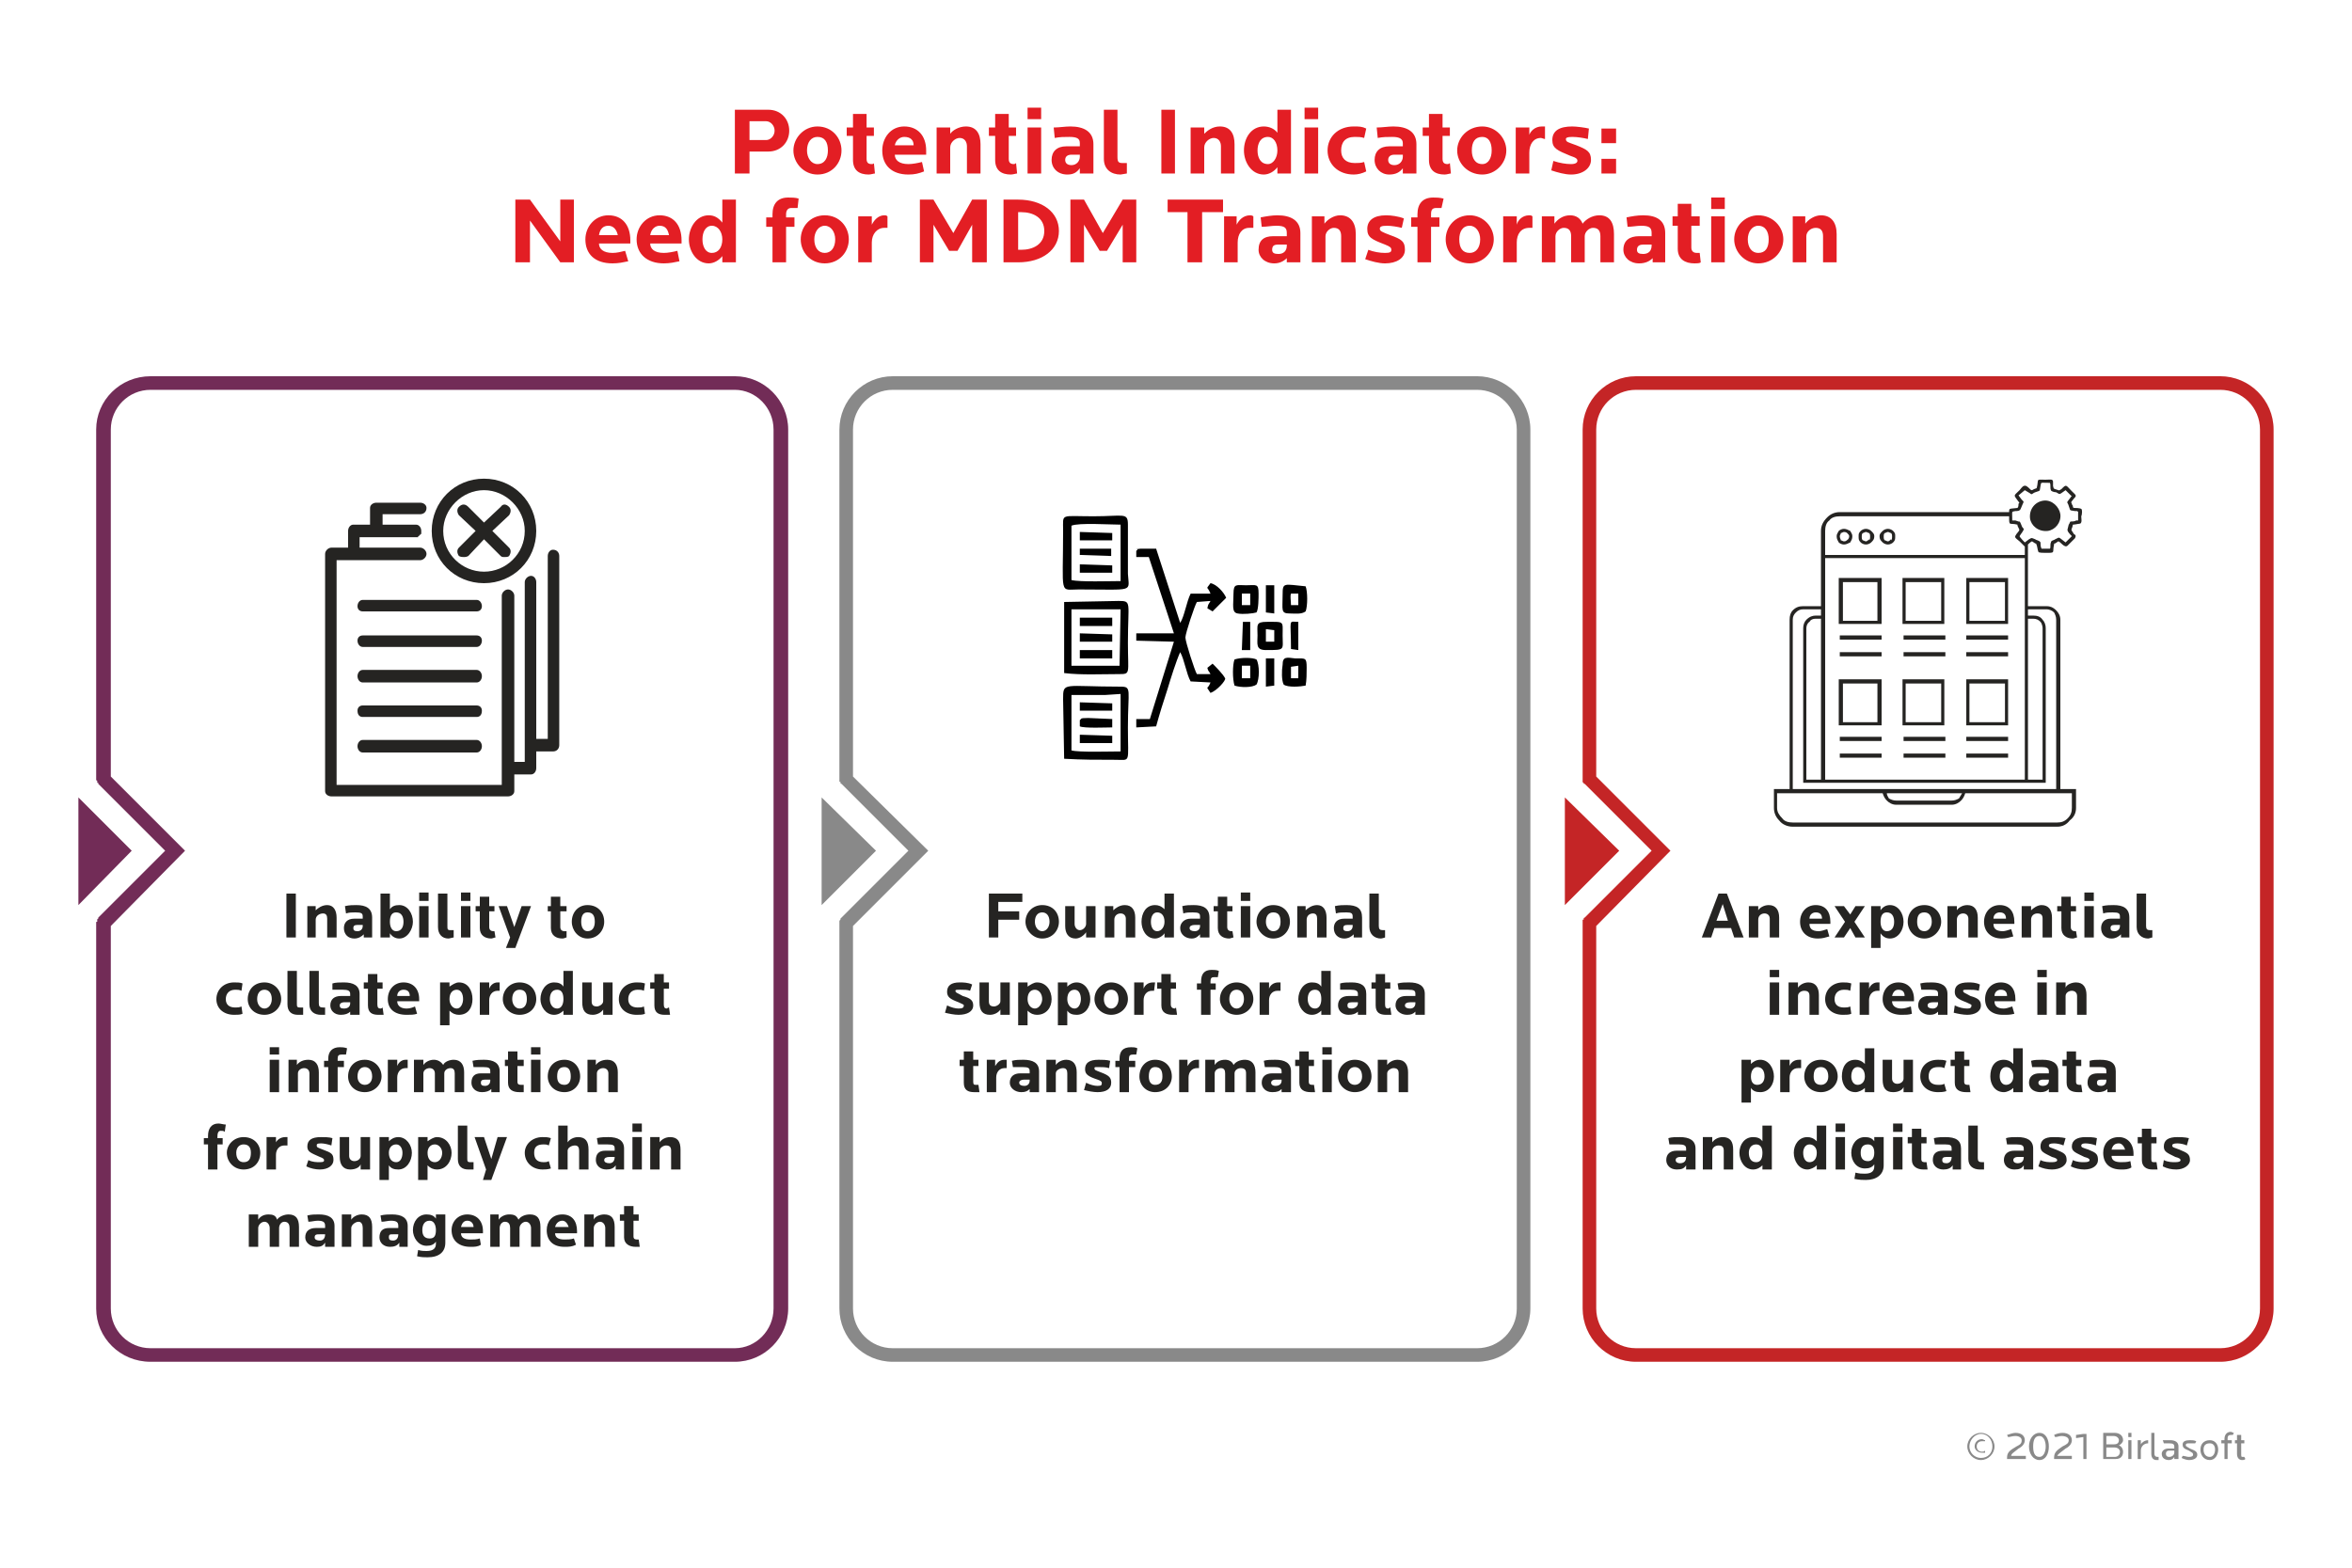 <?xml version="1.0" encoding="UTF-8"?>
<!DOCTYPE svg PUBLIC "-//W3C//DTD SVG 1.1//EN" "http://www.w3.org/Graphics/SVG/1.1/DTD/svg11.dtd">
<!-- Creator: CorelDRAW X6 -->
<svg xmlns="http://www.w3.org/2000/svg" xml:space="preserve" width="2250px" height="1500px" version="1.1" style="shape-rendering:geometricPrecision; text-rendering:geometricPrecision; image-rendering:optimizeQuality; fill-rule:evenodd; clip-rule:evenodd"
viewBox="0 0 2250 1500"
 xmlns:xlink="http://www.w3.org/1999/xlink">
 <defs>
  <style type="text/css">
   <![CDATA[
    .fil0 {fill:none}
    .fil1 {fill:#722C57}
    .fil2 {fill:#898989}
    .fil3 {fill:#C42526}
    .fil8 {fill:#010101}
    .fil7 {fill:#252422}
    .fil6 {fill:#E31E24;fill-rule:nonzero}
    .fil4 {fill:#898989;fill-rule:nonzero}
    .fil5 {fill:#252422;fill-rule:nonzero}
   ]]>
  </style>
 </defs>
 <g id="Layer_x0020_1">
  <polygon class="fil0" points="0,0 2250,0 2250,1500 0,1500 "/>
  <g id="_412943296">
   <path class="fil1" d="M740 746l0 506c0,21 -17,38 -37,38l-559 0c-21,0 -38,-17 -38,-38l0 -366 71 -72 -71 -71 0 -332c0,-21 17,-38 38,-38l559 0c20,0 37,17 37,38l0 335zm-37 -386l-559 0c-29,0 -52,23 -52,51l0 335c0,0 0,1 1,1 0,0 0,0 0,1 0,0 0,0 0,0 0,0 0,1 0,1 0,0 0,0 1,0 0,1 0,1 0,1l64 64 -64 64c0,0 0,1 0,1 -1,0 -1,1 -1,1 0,0 0,0 0,0 0,1 0,1 0,1 0,0 0,0 0,1 -1,0 -1,0 -1,1l0 369c0,28 23,51 52,51l559 0c28,0 51,-23 51,-51l0 -506 0 -335c0,-28 -23,-51 -51,-51z"/>
   <path class="fil2" d="M1451 746l0 506c0,21 -17,38 -38,38l-559 0c-21,0 -38,-17 -38,-38l0 -366 72 -72 -72 -71 0 -332c0,-21 17,-38 38,-38l559 0c21,0 38,17 38,38l0 335zm-38 -386l-559 0c-28,0 -51,23 -51,51l0 335c0,0 0,1 0,1 0,0 0,0 0,1 0,0 0,0 1,0 0,0 0,1 0,1 0,0 0,0 0,0 0,1 1,1 1,1l0 0 64 64 -64 64 0 0c0,0 -1,1 -1,1 0,0 0,1 0,1 0,0 0,0 0,0 -1,1 -1,1 -1,1 0,0 0,0 0,1 0,0 0,0 0,1l0 369c0,28 23,51 51,51l559 0c28,0 51,-23 51,-51l0 -506 0 -335c0,-28 -23,-51 -51,-51z"/>
   <path class="fil3" d="M2162 746l0 506c0,21 -17,38 -38,38l-559 0c-21,0 -38,-17 -38,-38l0 -366 71 -72 -71 -71 0 -332c0,-21 17,-38 38,-38l559 0c21,0 38,17 38,38l0 335zm-38 -386l-559 0c-28,0 -51,23 -51,51l0 335c0,0 0,1 0,1 0,0 0,0 0,1 0,0 0,0 0,0 0,0 0,1 1,1 0,0 0,0 0,0 0,1 0,1 1,1l0 0 64 64 -64 64 0 0c-1,0 -1,1 -1,1 0,0 0,1 0,1 -1,0 -1,0 -1,0 0,1 0,1 0,1 0,0 0,0 0,1 0,0 0,0 0,1l0 369c0,28 23,51 51,51l559 0c28,0 51,-23 51,-51l0 -506 0 -335c0,-28 -23,-51 -51,-51z"/>
   <polygon class="fil1" points="75,763 75,866 126,814 "/>
   <polygon class="fil2" points="786,763 786,866 838,814 "/>
   <polygon class="fil3" points="1497,763 1497,866 1549,814 "/>
   <path class="fil4" d="M1908 1384c0,-7 -6,-13 -13,-13 -7,0 -13,6 -13,13 0,7 6,13 13,13 7,0 13,-6 13,-13zm-2 0c0,6 -4,11 -11,11 -6,0 -11,-5 -11,-11 0,-6 5,-12 11,-12 7,0 11,6 11,12zm-7 6l0 -2c-1,1 -2,1 -3,1 -3,0 -5,-2 -5,-5 0,-3 2,-5 5,-5 1,0 2,0 3,0l0 -1c-1,0 -2,-1 -3,-1 -4,0 -7,3 -7,7 0,3 3,6 7,6 1,0 2,0 3,0zm39 6l0 -3 -14 0c0,-2 2,-3 7,-7 4,-2 6,-5 6,-8 0,-4 -3,-7 -9,-7 -2,0 -5,1 -8,2l1 2c2,0 4,-1 7,-1 4,0 6,2 6,4 0,3 -1,4 -5,6 -7,4 -9,6 -9,11l0 1 18 0zm22 -12c0,-7 -3,-13 -9,-13 -6,0 -10,6 -10,13 0,7 4,13 10,13 6,0 9,-6 9,-13zm-3 0c0,5 -2,10 -6,10 -5,0 -6,-5 -6,-10 0,-5 1,-10 6,-10 4,0 6,5 6,10zm25 12l0 -3 -14 0c1,-2 3,-3 8,-7 4,-2 6,-5 6,-8 0,-4 -3,-7 -9,-7 -3,0 -6,1 -8,2l1 2c2,0 4,-1 6,-1 5,0 7,2 7,4 0,3 -2,4 -6,6 -6,4 -8,6 -8,11l0 1 17 0zm14 0l0 -24 -3 0 -7 1 0 3 7 -1 0 21 3 0zm35 -7c0,-2 -1,-5 -4,-6 2,-1 4,-3 4,-5 0,-4 -3,-7 -8,-7l-11 0 0 25 12 0c5,0 7,-3 7,-7zm-3 0c0,3 -2,5 -5,5l-8 0 0 -9 8 0c3,0 5,2 5,4zm-1 -11c0,3 -2,4 -5,4l-7 0 0 -8 7 0c3,0 5,2 5,4zm12 18l0 -18 -3 0 0 18 3 0zm0 -21l0 -4 -3 0 0 4 3 0zm16 6l0 -3c-3,0 -6,2 -7,4l0 -4 -3 0 0 18 3 0 0 -8c0,-4 3,-7 7,-7zm10 16l0 -3 -1 0c-2,0 -3,-1 -3,-3l0 -20 -3 0 0 20c0,4 2,6 5,6l2 0zm19 -1l0 -12c0,-4 -3,-6 -8,-6 -2,0 -5,0 -7,0l1 3c2,0 4,0 5,0 4,0 5,1 5,3l0 2 -6 0c-3,0 -6,2 -6,5 0,4 3,6 7,6 2,0 4,-1 5,-3l0 2 4 0zm-4 -6c0,2 -2,4 -5,4 -2,0 -3,-1 -3,-3 0,-2 1,-3 3,-3l5 0 0 2zm22 2c0,-3 -2,-4 -7,-6 -3,-2 -4,-2 -4,-3 0,-2 1,-2 4,-2 2,0 4,0 5,0l1 -2c-2,-1 -4,-1 -6,-1 -4,0 -7,1 -7,4 0,3 1,4 6,6 3,2 4,2 4,4 0,1 -1,2 -4,2 -2,0 -4,-1 -6,-1l-1 2c2,1 5,2 7,2 5,0 8,-2 8,-5zm20 -5c0,-5 -3,-9 -8,-9 -6,0 -9,4 -9,9 0,5 3,10 9,10 5,0 8,-5 8,-10zm-3 0c0,4 -2,7 -5,7 -4,0 -6,-3 -6,-7 0,-4 2,-6 6,-6 3,0 5,2 5,6zm18 -16c-1,0 -2,-1 -3,-1 -3,0 -6,2 -6,7l0 1 -3 0 0 3 3 0 0 15 3 0 0 -15 4 0 0 -3 -4 0 0 -2c0,-2 1,-3 3,-3 1,0 2,0 2,0l1 -2zm11 25l-1 -2c0,0 -1,0 -1,0 -2,0 -2,0 -2,-3l0 -10 3 0 0 -3 -3 0 0 -5 -4 0 0 5 -2 0 0 3 2 0 0 10c0,4 2,6 5,6 1,0 2,0 3,-1z"/>
   <path class="fil5" d="M283 897l0 -42 -9 0 0 42 9 0zm39 0l0 -19c0,-7 -3,-12 -9,-12 -5,0 -9,3 -11,5l0 -4 -8 0 0 30 8 0 0 -17c0,-4 4,-6 7,-6 3,0 4,2 4,5l0 18 9 0zm34 0l0 -19c0,-9 -6,-12 -15,-12 -3,0 -7,0 -11,1l1 7c3,-1 6,-1 9,-1 6,0 7,1 7,4l0 2 -8 0c-7,0 -10,4 -10,9 0,6 4,10 10,10 4,0 7,-2 9,-4l0 3 8 0zm-9 -11c0,3 -2,5 -5,5 -3,0 -4,-1 -4,-3 0,-2 1,-3 4,-3l5 0 0 1zm48 -4c0,-8 -5,-16 -13,-16 -4,0 -7,1 -9,4l0 -15 -9 0 0 42 9 0 0 -4c2,3 5,5 9,5 8,0 13,-9 13,-16l0 0zm-9 0c0,5 -2,9 -7,9 -4,0 -6,-4 -6,-9 0,-6 2,-9 6,-9 5,0 7,4 7,9zm24 15l0 -30 -9 0 0 30 9 0zm0 -35l0 -8 -9 0 0 8 9 0zm24 35l0 -7c-1,0 -2,0 -3,0 -3,0 -3,-1 -3,-4l0 -31 -9 0 0 32c0,7 4,11 10,11 1,0 4,-1 5,-1zm16 0l0 -30 -9 0 0 30 9 0zm0 -35l0 -8 -9 0 0 8 9 0zm24 35l-1 -6c0,0 -1,0 -1,0 -2,0 -4,-1 -4,-4l0 -15 5 0 0 -5 -5 0 0 -9 -9 0 0 9 -4 0 0 5 4 0 0 16c0,7 5,10 11,10 1,0 3,-1 4,-1zm34 -30l-9 0 -7 20 -7 -20 -8 0 11 30 -4 10 9 0 15 -40zm34 30l0 -6c-1,0 -2,0 -2,0 -2,0 -4,-1 -4,-4l0 -15 6 0 0 -5 -6 0 0 -9 -9 0 0 9 -3 0 0 5 3 0 0 16c0,7 5,10 11,10 2,0 3,-1 4,-1zm36 -15c0,-9 -6,-16 -16,-16 -9,0 -15,7 -15,16 0,8 6,16 15,16 10,0 16,-8 16,-16zm-9 0c0,5 -2,9 -7,9 -4,0 -6,-4 -6,-9 0,-6 2,-9 6,-9 5,0 7,3 7,9zm-337 88l-1 -7c-2,1 -4,1 -6,1 -6,0 -9,-3 -9,-8 0,-5 3,-9 9,-9 2,0 4,0 6,1l1 -7c-2,-1 -5,-1 -8,-1 -10,0 -17,7 -17,16 0,9 7,15 17,15 3,0 6,0 8,-1zm37 -14c0,-9 -7,-16 -16,-16 -10,0 -16,7 -16,16 0,8 6,15 16,15 9,0 16,-7 16,-15zm-9 0c0,5 -3,9 -7,9 -4,0 -7,-4 -7,-9 0,-6 3,-9 7,-9 4,0 7,3 7,9zm30 15l0 -7c-1,0 -2,0 -3,0 -3,0 -3,-1 -3,-4l0 -31 -9 0 0 32c0,7 4,10 10,10 1,0 4,0 5,0zm21 0l0 -7c0,0 -2,0 -2,0 -3,0 -4,-1 -4,-4l0 -31 -9 0 0 32c0,7 5,10 11,10 1,0 3,0 4,0zm33 0l0 -20c0,-8 -6,-11 -15,-11 -4,0 -8,0 -11,1l0 6c4,0 7,0 10,0 5,0 7,1 7,4l0 2 -9 0c-6,0 -10,3 -10,9 0,5 4,9 10,9 4,0 7,-1 9,-3l0 3 9 0zm-9 -11c0,3 -2,5 -6,5 -3,0 -4,-1 -4,-3 0,-2 2,-3 4,-3l6 0 0 1zm32 11l-1 -7c0,0 -1,1 -2,1 -2,0 -3,-1 -3,-4l0 -15 5 0 0 -6 -5 0 0 -8 -9 0 0 8 -4 0 0 6 4 0 0 16c0,7 4,9 10,9 2,0 4,0 5,0zm34 -13l0 -2c0,-10 -6,-16 -15,-16 -9,0 -15,7 -15,16 0,9 6,15 18,15 4,0 7,0 10,-1l-2 -7c-2,1 -5,2 -8,2 -6,0 -9,-3 -9,-7l21 0zm-9 -5l-12 0c0,-4 3,-6 6,-6 4,0 6,2 6,6zm60 3c0,-8 -4,-16 -13,-16 -3,0 -6,2 -9,4l0 -4 -9 0 0 41 9 0 0 -14c3,3 6,4 9,4 9,0 13,-7 13,-15l0 0zm-9 0c0,4 -2,9 -6,9 -4,0 -7,-4 -7,-9 0,-6 3,-9 7,-9 4,0 6,4 6,9l0 0zm35 -16c-1,0 -1,0 -2,0 -4,0 -7,3 -8,6l0 -6 -9 0 0 31 9 0 0 -14c0,-5 3,-9 8,-9 0,0 1,0 2,0l0 -8zm35 16c0,-9 -6,-16 -16,-16 -9,0 -16,7 -16,16 0,8 7,15 16,15 10,0 16,-7 16,-15zm-9 0c0,5 -2,9 -7,9 -4,0 -7,-4 -7,-9 0,-6 3,-9 7,-9 5,0 7,3 7,9zm44 15l0 -42 -9 0 0 15c-2,-3 -5,-4 -9,-4 -8,0 -13,8 -13,16 0,7 5,15 13,15 4,0 7,-2 9,-4l0 4 9 0zm-9 -15c0,5 -2,9 -6,9 -5,0 -7,-5 -7,-9 0,-5 2,-9 7,-9 4,0 6,3 6,9l0 0zm47 15l0 -31 -9 0 0 18c0,3 -4,5 -6,5 -4,0 -5,-2 -5,-5l0 -18 -9 0 0 19c0,8 3,12 10,12 4,0 8,-2 10,-5l0 5 9 0zm31 -1l-1 -7c-2,1 -4,1 -6,1 -6,0 -9,-3 -9,-8 0,-5 3,-9 9,-9 2,0 4,0 6,1l1 -7c-3,-1 -5,-1 -8,-1 -10,0 -17,7 -17,16 0,9 7,15 17,15 3,0 6,0 8,-1zm24 1l-1 -7c-1,0 -2,1 -2,1 -2,0 -3,-1 -3,-4l0 -15 5 0 0 -6 -5 0 0 -8 -9 0 0 8 -4 0 0 6 4 0 0 16c0,7 4,9 10,9 2,0 4,0 5,0zm-374 74l0 -31 -9 0 0 31 9 0zm0 -36l0 -7 -9 0 0 7 9 0zm38 36l0 -19c0,-7 -3,-12 -10,-12 -5,0 -9,2 -11,5l0 -5 -8 0 0 31 9 0 0 -18c0,-3 3,-5 6,-5 3,0 5,2 5,5l0 18 9 0zm27 -42c-3,-1 -5,-1 -7,-1 -7,0 -11,4 -11,11l0 2 -4 0 0 6 4 0 0 24 9 0 0 -24 6 0 0 -6 -6 0 0 -2c0,-3 1,-4 4,-4 1,0 2,0 4,0l1 -6zm33 27c0,-9 -7,-16 -16,-16 -10,0 -16,7 -16,16 0,8 6,15 16,15 9,0 16,-7 16,-15zm-9 0c0,5 -3,8 -7,8 -4,0 -7,-3 -7,-8 0,-6 3,-9 7,-9 4,0 7,3 7,9zm34 -16c0,0 -1,0 -2,0 -4,0 -7,3 -8,6l0 -6 -9 0 0 31 9 0 0 -14c0,-5 3,-9 8,-9 1,0 2,0 2,0l0 -8zm54 31l0 -19c0,-7 -3,-12 -10,-12 -4,0 -9,2 -10,5 -2,-3 -5,-5 -9,-5 -4,0 -8,2 -10,5l0 -5 -9 0 0 31 9 0 0 -18c0,-3 3,-5 6,-5 3,0 5,2 5,5l0 18 9 0 0 -18c0,-3 3,-5 6,-5 3,0 4,2 4,5l0 18 9 0zm34 0l0 -20c0,-8 -6,-11 -15,-11 -3,0 -7,0 -11,1l1 6c3,0 6,0 9,0 6,0 7,1 7,4l0 2 -9 0c-6,0 -9,3 -9,9 0,5 4,9 10,9 4,0 7,-1 9,-3l0 3 8 0zm-9 -11c0,3 -2,5 -5,5 -3,0 -4,-1 -4,-3 0,-2 1,-3 4,-3l5 0 0 1zm32 11l0 -7c-1,0 -2,0 -2,0 -2,0 -4,0 -4,-3l0 -15 6 0 0 -6 -6 0 0 -8 -9 0 0 8 -3 0 0 6 3 0 0 16c0,7 5,9 11,9 2,0 3,0 4,0zm16 0l0 -31 -9 0 0 31 9 0zm0 -36l0 -7 -9 0 0 7 9 0zm38 21c0,-9 -6,-16 -15,-16 -10,0 -16,7 -16,16 0,8 6,15 16,15 9,0 15,-7 15,-15zm-9 0c0,5 -2,8 -6,8 -5,0 -7,-3 -7,-8 0,-6 2,-9 7,-9 4,0 6,3 6,9zm45 15l0 -19c0,-7 -3,-12 -10,-12 -5,0 -9,2 -11,5l0 -5 -8 0 0 31 9 0 0 -18c0,-3 3,-5 6,-5 3,0 5,2 5,5l0 18 9 0zm-375 31c-2,0 -5,-1 -7,-1 -7,0 -10,5 -10,12l0 2 -4 0 0 6 4 0 0 24 9 0 0 -24 5 0 0 -6 -5 0 0 -2c0,-3 1,-5 3,-5 2,0 3,0 4,1l1 -7zm33 27c0,-8 -6,-15 -16,-15 -9,0 -16,7 -16,15 0,9 7,16 16,16 10,0 16,-7 16,-16zm-9 0c0,6 -2,9 -7,9 -4,0 -7,-3 -7,-9 0,-5 3,-8 7,-8 5,0 7,3 7,8zm35 -15c-1,0 -2,0 -2,0 -5,0 -8,3 -9,5l0 -5 -9 0 0 31 9 0 0 -14c0,-5 3,-9 8,-9 1,0 2,0 3,0l0 -8zm44 22c0,-6 -2,-7 -10,-10 -5,-2 -6,-2 -6,-4 0,-1 0,-2 4,-2 3,0 7,1 10,2l1 -7c-3,-1 -8,-1 -11,-1 -9,0 -13,3 -13,9 0,5 3,6 12,10 3,1 4,2 4,3 0,1 0,2 -4,2 -3,0 -7,0 -11,-2l-2 6c4,2 9,3 13,3 8,0 13,-4 13,-9zm35 9l0 -31 -9 0 0 18c0,3 -3,5 -6,5 -3,0 -5,-2 -5,-5l0 -18 -9 0 0 19c0,7 3,12 10,12 5,0 9,-2 10,-5l0 5 9 0zm40 -16c0,-7 -5,-15 -13,-15 -4,0 -7,2 -9,4l0 -4 -9 0 0 41 9 0 0 -14c2,3 5,4 9,4 8,0 13,-8 13,-16l0 0zm-9 0c0,5 -2,9 -6,9 -4,0 -7,-3 -7,-9 0,-5 3,-8 7,-8 4,0 6,4 6,8l0 0zm47 0c0,-7 -5,-15 -14,-15 -3,0 -6,2 -9,4l0 -4 -9 0 0 41 9 0 0 -14c3,3 6,4 9,4 9,0 14,-8 14,-16l0 0zm-9 0c0,5 -3,9 -7,9 -4,0 -7,-3 -7,-9 0,-5 3,-8 7,-8 4,0 7,4 7,8l0 0zm30 16l0 -7c-1,0 -2,0 -3,0 -3,0 -3,-1 -3,-4l0 -31 -9 0 0 32c0,7 4,10 10,10 1,0 4,0 5,0zm32 -31l-9 0 -6 21 -7 -21 -9 0 11 31 -3 10 8 0 15 -41zm42 30l-2 -7c-2,1 -3,1 -5,1 -7,0 -9,-4 -9,-9 0,-5 2,-8 9,-8 2,0 3,0 5,1l2 -7c-3,-1 -5,-1 -8,-1 -10,0 -17,7 -17,15 0,9 7,16 17,16 2,0 5,0 8,-1zm36 1l0 -19c0,-8 -3,-12 -10,-12 -4,0 -8,2 -10,5l0 -16 -9 0 0 42 9 0 0 -18c0,-3 4,-5 7,-5 3,0 4,2 4,5l0 18 9 0zm34 0l0 -20c0,-8 -6,-11 -15,-11 -3,0 -7,0 -11,1l1 6c3,0 6,0 9,0 6,0 7,1 7,4l0 2 -9 0c-6,0 -9,3 -9,9 0,5 4,9 10,9 4,0 7,-1 9,-4l0 4 8 0zm-9 -12c0,4 -2,6 -5,6 -3,0 -5,-1 -5,-3 0,-2 2,-3 5,-3l5 0 0 0zm26 12l0 -31 -9 0 0 31 9 0zm0 -36l0 -8 -9 0 0 8 9 0zm37 36l0 -19c0,-8 -3,-12 -10,-12 -4,0 -8,2 -10,5l0 -5 -9 0 0 31 9 0 0 -18c0,-3 4,-5 6,-5 4,0 5,2 5,5l0 18 9 0zm-365 74l0 -19c0,-8 -3,-12 -10,-12 -4,0 -9,2 -11,5 -1,-4 -4,-5 -8,-5 -5,0 -8,2 -10,5l0 -5 -9 0 0 31 9 0 0 -18c0,-3 3,-6 6,-6 3,0 5,3 5,6l0 18 9 0 0 -18c0,-3 2,-6 5,-6 4,0 5,3 5,6l0 18 9 0zm34 0l0 -20c0,-8 -6,-11 -15,-11 -4,0 -7,0 -11,1l1 6c3,0 6,-1 9,-1 6,0 7,2 7,5l0 2 -9 0c-6,0 -10,3 -10,9 0,5 5,9 11,9 4,0 6,-1 8,-4l0 4 9 0zm-9 -12c0,4 -2,6 -5,6 -3,0 -5,-1 -5,-3 0,-3 2,-3 5,-3l5 0 0 0zm45 12l0 -19c0,-8 -3,-12 -10,-12 -4,0 -8,2 -10,5l0 -5 -9 0 0 31 9 0 0 -18c0,-3 4,-6 7,-6 3,0 4,3 4,6l0 18 9 0zm34 0l0 -20c0,-8 -6,-11 -15,-11 -3,0 -7,0 -11,1l1 6c3,0 6,-1 9,-1 6,0 7,2 7,5l0 2 -9 0c-6,0 -9,3 -9,9 0,5 4,9 10,9 4,0 7,-1 9,-4l0 4 8 0zm-9 -12c0,4 -2,6 -5,6 -3,0 -4,-1 -4,-3 0,-3 1,-3 4,-3l5 0 0 0zm45 8l0 -27 -9 0 0 4c-2,-3 -5,-4 -9,-4 -8,0 -13,7 -13,15 0,7 5,15 13,15 4,0 7,-1 9,-4l0 2c0,4 -2,7 -9,7 -2,0 -5,0 -8,-1l-1 6c4,1 7,1 10,1 11,0 17,-5 17,-14zm-9 -12c0,6 -2,8 -6,8 -5,0 -7,-3 -7,-8 0,-5 2,-9 7,-9 4,0 6,4 6,9zm45 3l0 -2c0,-10 -6,-16 -15,-16 -9,0 -15,7 -15,15 0,10 7,16 18,16 4,0 7,0 10,-2l-1 -6c-3,1 -6,1 -9,1 -6,0 -9,-2 -9,-6l21 0zm-9 -6l-12 0c1,-4 3,-6 6,-6 4,0 6,3 6,6zm64 19l0 -19c0,-8 -3,-12 -10,-12 -5,0 -9,2 -11,5 -2,-4 -4,-5 -9,-5 -4,0 -8,2 -10,5l0 -5 -8 0 0 31 9 0 0 -18c0,-3 2,-6 5,-6 4,0 5,3 5,6l0 18 9 0 0 -18c0,-3 3,-6 6,-6 3,0 5,3 5,6l0 18 9 0zm35 -13l0 -2c0,-10 -5,-16 -14,-16 -10,0 -15,7 -15,15 0,10 6,16 17,16 4,0 7,0 11,-2l-2 -6c-3,1 -6,1 -9,1 -6,0 -9,-2 -9,-6l21 0zm-8 -6l-13 0c1,-4 4,-6 7,-6 3,0 5,3 6,6zm44 19l0 -19c0,-8 -3,-12 -10,-12 -4,0 -9,2 -10,5l0 -5 -9 0 0 31 9 0 0 -18c0,-3 3,-6 6,-6 3,0 5,3 5,6l0 18 9 0zm24 0l-1 -7c0,0 -1,0 -1,0 -2,0 -4,0 -4,-3l0 -15 5 0 0 -6 -5 0 0 -8 -9 0 0 8 -4 0 0 6 4 0 0 16c0,6 5,9 11,9 1,0 3,0 4,0z"/>
   <path class="fil5" d="M978 863l0 -8 -32 0 0 42 9 0 0 -17 20 0 0 -8 -20 0 0 -9 23 0zm35 19c0,-9 -6,-16 -16,-16 -9,0 -16,7 -16,16 0,8 7,16 16,16 10,0 16,-8 16,-16zm-9 0c0,5 -3,9 -7,9 -4,0 -7,-4 -7,-9 0,-6 3,-9 7,-9 4,0 7,3 7,9zm44 15l0 -30 -9 0 0 17c0,3 -3,6 -6,6 -3,0 -5,-3 -5,-6l0 -17 -9 0 0 19c0,7 3,12 10,12 4,0 8,-3 10,-6l0 5 9 0zm38 0l0 -19c0,-7 -3,-12 -10,-12 -5,0 -9,3 -11,5l0 -4 -8 0 0 30 9 0 0 -17c0,-4 3,-6 6,-6 3,0 5,2 5,5l0 18 9 0zm37 0l0 -42 -9 0 0 15c-3,-3 -6,-4 -9,-4 -9,0 -13,8 -13,16 0,7 4,16 13,16 3,0 7,-2 9,-5l0 4 9 0zm-9 -15c0,5 -3,9 -7,9 -4,0 -6,-4 -6,-9 0,-5 2,-9 6,-9 4,0 7,3 7,9l0 0zm43 15l0 -19c0,-9 -6,-12 -15,-12 -4,0 -7,0 -11,1l1 7c3,-1 6,-1 9,-1 6,0 7,1 7,4l0 2 -9 0c-6,0 -10,4 -10,9 0,6 5,10 11,10 4,0 6,-2 8,-4l0 3 9 0zm-9 -11c0,3 -2,5 -5,5 -3,0 -5,-1 -5,-3 0,-2 2,-3 5,-3l5 0 0 1zm32 11l-1 -6c0,0 -1,0 -1,0 -2,0 -4,-1 -4,-4l0 -15 5 0 0 -5 -5 0 0 -9 -9 0 0 9 -4 0 0 5 4 0 0 16c0,7 5,10 11,10 1,0 3,-1 4,-1zm16 0l0 -30 -9 0 0 30 9 0zm0 -35l0 -8 -9 0 0 8 9 0zm38 20c0,-9 -6,-16 -16,-16 -9,0 -16,7 -16,16 0,8 7,16 16,16 10,0 16,-8 16,-16zm-9 0c0,5 -2,9 -7,9 -4,0 -7,-4 -7,-9 0,-6 3,-9 7,-9 5,0 7,3 7,9zm44 15l0 -19c0,-7 -3,-12 -9,-12 -5,0 -9,3 -11,5l0 -4 -8 0 0 30 9 0 0 -17c0,-4 3,-6 6,-6 3,0 4,2 4,5l0 18 9 0zm34 0l0 -19c0,-9 -5,-12 -15,-12 -3,0 -7,0 -11,1l1 7c3,-1 6,-1 10,-1 5,0 6,1 6,4l0 2 -8 0c-7,0 -10,4 -10,9 0,6 4,10 10,10 4,0 7,-2 9,-4l0 3 8 0zm-9 -11c0,3 -2,5 -5,5 -3,0 -4,-1 -4,-3 0,-2 1,-3 4,-3l5 0 0 1zm31 11l0 -7c0,0 -1,0 -2,0 -3,0 -4,-1 -4,-4l0 -31 -9 0 0 32c0,7 5,11 11,11 1,0 4,-1 4,-1zm-394 65c0,-5 -3,-7 -10,-9 -5,-3 -7,-3 -7,-5 0,-1 1,-1 5,-1 3,0 7,0 9,1l2 -6c-4,-2 -9,-2 -12,-2 -8,0 -12,3 -12,9 0,5 3,7 11,10 4,2 5,2 5,3 0,2 -1,3 -5,3 -3,0 -7,-1 -11,-3l-2 7c4,1 9,2 13,2 8,0 14,-3 14,-9zm35 9l0 -31 -9 0 0 18c0,3 -4,5 -6,5 -4,0 -5,-2 -5,-5l0 -18 -9 0 0 19c0,8 3,12 10,12 4,0 8,-2 10,-5l0 5 9 0zm40 -15c0,-8 -5,-16 -14,-16 -3,0 -6,2 -9,4l0 -4 -9 0 0 41 9 0 0 -14c3,3 6,4 9,4 9,0 14,-7 14,-15l0 0zm-9 0c0,4 -3,9 -7,9 -4,0 -7,-4 -7,-9 0,-6 3,-9 7,-9 4,0 7,4 7,9l0 0zm46 0c0,-8 -5,-16 -13,-16 -4,0 -7,2 -9,4l0 -4 -9 0 0 41 9 0 0 -14c2,3 5,4 9,4 8,0 13,-7 13,-15l0 0zm-9 0c0,4 -2,9 -6,9 -4,0 -7,-4 -7,-9 0,-6 3,-9 7,-9 4,0 6,4 6,9l0 0zm45 0c0,-9 -7,-16 -16,-16 -9,0 -16,7 -16,16 0,8 7,15 16,15 9,0 16,-7 16,-15zm-9 0c0,5 -3,9 -7,9 -4,0 -7,-4 -7,-9 0,-6 3,-9 7,-9 4,0 7,3 7,9zm35 -16c-1,0 -2,0 -2,0 -5,0 -8,3 -9,6l0 -6 -9 0 0 31 9 0 0 -14c0,-5 3,-9 8,-9 1,0 2,0 2,0l1 -8zm21 31l-1 -7c0,0 -1,1 -1,1 -2,0 -4,-1 -4,-4l0 -15 5 0 0 -6 -5 0 0 -8 -9 0 0 8 -4 0 0 6 4 0 0 16c0,7 5,9 11,9 1,0 3,0 4,0zm40 -42c-2,-1 -5,-1 -7,-1 -7,0 -10,4 -10,11l0 2 -4 0 0 6 4 0 0 24 9 0 0 -24 5 0 0 -6 -5 0 0 -2c0,-3 1,-4 3,-4 1,0 2,0 4,0l1 -6zm33 27c0,-9 -7,-16 -16,-16 -9,0 -16,7 -16,16 0,8 7,15 16,15 9,0 16,-7 16,-15zm-9 0c0,5 -3,9 -7,9 -4,0 -7,-4 -7,-9 0,-6 3,-9 7,-9 4,0 7,3 7,9zm35 -16c-1,0 -2,0 -2,0 -5,0 -8,3 -9,6l0 -6 -9 0 0 31 9 0 0 -14c0,-5 3,-9 8,-9 1,0 2,0 3,0l0 -8zm48 31l0 -42 -9 0 0 15c-2,-3 -5,-4 -9,-4 -8,0 -13,8 -13,16 0,7 5,15 13,15 4,0 7,-2 9,-4l0 4 9 0zm-9 -15c0,5 -2,9 -6,9 -5,0 -7,-5 -7,-9 0,-5 2,-9 7,-9 4,0 6,3 6,9l0 0zm43 15l0 -20c0,-8 -5,-11 -14,-11 -4,0 -8,0 -11,1l0 6c3,0 6,0 10,0 5,0 7,1 7,4l0 2 -9 0c-6,0 -10,3 -10,9 0,5 4,9 10,9 4,0 7,-1 9,-3l0 3 8 0zm-8 -11c0,3 -3,5 -6,5 -3,0 -4,-1 -4,-3 0,-2 1,-3 4,-3l6 0 0 1zm32 11l-1 -7c-1,0 -1,1 -2,1 -2,0 -3,-1 -3,-4l0 -15 5 0 0 -6 -5 0 0 -8 -9 0 0 8 -4 0 0 6 4 0 0 16c0,7 4,9 10,9 2,0 4,0 5,0zm32 0l0 -20c0,-8 -6,-11 -15,-11 -4,0 -7,0 -11,1l1 6c3,0 6,0 9,0 6,0 7,1 7,4l0 2 -9 0c-6,0 -10,3 -10,9 0,5 5,9 11,9 4,0 6,-1 8,-3l0 3 9 0zm-9 -11c0,3 -2,5 -5,5 -3,0 -5,-1 -5,-3 0,-2 2,-3 5,-3l5 0 0 1zm-417 85l-1 -7c-1,0 -1,0 -2,0 -2,0 -3,0 -3,-3l0 -15 5 0 0 -6 -5 0 0 -8 -9 0 0 8 -4 0 0 6 4 0 0 16c0,7 4,9 10,9 2,0 4,0 5,0zm26 -31c-1,0 -2,0 -2,0 -5,0 -7,3 -9,6l0 -6 -8 0 0 31 9 0 0 -14c0,-5 3,-9 8,-9 0,0 1,0 2,0l0 -8zm31 31l0 -20c0,-8 -6,-11 -15,-11 -4,0 -7,0 -11,1l1 6c3,0 6,0 9,0 6,0 7,1 7,4l0 2 -9 0c-6,0 -10,3 -10,9 0,5 5,9 11,9 4,0 6,-1 8,-3l0 3 9 0zm-9 -11c0,3 -2,5 -5,5 -3,0 -5,-1 -5,-3 0,-2 2,-3 5,-3l5 0 0 1zm45 11l0 -19c0,-7 -3,-12 -10,-12 -4,0 -8,2 -10,5l0 -5 -9 0 0 31 9 0 0 -18c0,-3 4,-5 7,-5 3,0 4,2 4,5l0 18 9 0zm33 -9c0,-5 -2,-7 -10,-10 -5,-2 -6,-2 -6,-4 0,-1 0,-1 4,-1 3,0 7,0 10,1l1 -7c-3,-1 -8,-1 -11,-1 -9,0 -13,3 -13,9 0,5 3,7 12,10 3,1 4,2 4,3 0,2 0,3 -4,3 -3,0 -7,-1 -11,-3l-2 7c4,1 9,2 13,2 8,0 13,-3 13,-9zm25 -33c-2,-1 -4,-1 -6,-1 -8,0 -11,4 -11,11l0 2 -4 0 0 6 4 0 0 24 9 0 0 -24 6 0 0 -6 -6 0 0 -2c0,-3 1,-4 4,-4 1,0 2,0 3,0l1 -6zm33 27c0,-9 -6,-16 -16,-16 -9,0 -15,7 -15,16 0,8 6,15 15,15 10,0 16,-7 16,-15zm-9 0c0,5 -2,8 -7,8 -4,0 -6,-3 -6,-8 0,-6 2,-9 6,-9 5,0 7,3 7,9zm35 -16c-1,0 -2,0 -2,0 -5,0 -7,3 -9,6l0 -6 -8 0 0 31 9 0 0 -14c0,-5 3,-9 8,-9 0,0 1,0 2,0l0 -8zm54 31l0 -19c0,-7 -3,-12 -10,-12 -5,0 -9,2 -11,5 -1,-3 -4,-5 -8,-5 -5,0 -8,2 -10,5l0 -5 -9 0 0 31 9 0 0 -18c0,-3 3,-5 6,-5 3,0 4,2 4,5l0 18 9 0 0 -18c0,-3 3,-5 6,-5 4,0 5,2 5,5l0 18 9 0zm34 0l0 -20c0,-8 -6,-11 -15,-11 -4,0 -8,0 -11,1l1 6c3,0 6,0 9,0 5,0 7,1 7,4l0 2 -9 0c-6,0 -10,3 -10,9 0,5 4,9 10,9 5,0 7,-1 9,-3l0 3 9 0zm-9 -11c0,3 -2,5 -6,5 -2,0 -4,-1 -4,-3 0,-2 2,-3 4,-3l6 0 0 1zm32 11l-1 -7c0,0 -1,0 -1,0 -2,0 -4,0 -4,-3l0 -15 5 0 0 -6 -5 0 0 -8 -9 0 0 8 -4 0 0 6 4 0 0 16c0,7 5,9 11,9 1,0 3,0 4,0zm16 0l0 -31 -9 0 0 31 9 0zm0 -36l0 -7 -9 0 0 7 9 0zm38 21c0,-9 -6,-16 -16,-16 -9,0 -16,7 -16,16 0,8 7,15 16,15 10,0 16,-7 16,-15zm-9 0c0,5 -3,8 -7,8 -4,0 -7,-3 -7,-8 0,-6 3,-9 7,-9 4,0 7,3 7,9zm44 15l0 -19c0,-7 -3,-12 -10,-12 -4,0 -8,2 -10,5l0 -5 -9 0 0 31 9 0 0 -18c0,-3 4,-5 6,-5 4,0 5,2 5,5l0 18 9 0z"/>
   <path class="fil5" d="M1668 897l-16 -42 -8 0 -16 42 9 0 3 -9 16 0 3 9 9 0zm-15 -16l-11 0 6 -16 5 16zm49 16l0 -19c0,-7 -3,-12 -10,-12 -5,0 -9,3 -10,5l0 -4 -9 0 0 30 9 0 0 -17c0,-4 3,-6 6,-6 3,0 5,2 5,5l0 18 9 0zm49 -13l0 -2c0,-10 -5,-16 -14,-16 -9,0 -15,7 -15,16 0,9 6,16 17,16 5,0 7,-1 11,-2l-2 -7c-3,1 -6,2 -8,2 -7,0 -9,-3 -9,-7l20 0zm-8 -5l-12 0c0,-4 3,-6 6,-6 4,0 6,2 6,6zm41 18l-10 -15 10 -15 -9 0 -5 8 -6 -8 -9 0 10 15 -10 15 9 0 6 -9 5 9 9 0zm37 -15c0,-8 -5,-16 -13,-16 -4,0 -7,2 -9,5l0 -4 -9 0 0 40 9 0 0 -14c2,3 5,5 9,5 8,0 13,-8 13,-16l0 0zm-9 0c0,5 -2,9 -7,9 -4,0 -6,-4 -6,-9 0,-6 2,-9 6,-9 5,0 7,4 7,9l0 0zm45 0c0,-9 -7,-16 -16,-16 -10,0 -16,7 -16,16 0,8 6,16 16,16 9,0 16,-8 16,-16zm-9 0c0,5 -3,9 -7,9 -5,0 -7,-4 -7,-9 0,-6 2,-9 7,-9 4,0 7,3 7,9zm44 15l0 -19c0,-7 -3,-12 -10,-12 -5,0 -9,3 -10,5l0 -4 -9 0 0 30 9 0 0 -17c0,-4 3,-6 6,-6 3,0 5,2 5,5l0 18 9 0zm35 -13l0 -2c0,-10 -5,-16 -14,-16 -9,0 -15,7 -15,16 0,9 6,16 17,16 4,0 7,-1 11,-2l-2 -7c-3,1 -6,2 -8,2 -7,0 -9,-3 -9,-7l20 0zm-8 -5l-12 0c0,-4 3,-6 6,-6 4,0 6,2 6,6zm44 18l0 -19c0,-7 -3,-12 -10,-12 -4,0 -8,3 -10,5l0 -4 -9 0 0 30 9 0 0 -17c0,-4 3,-6 6,-6 4,0 5,2 5,5l0 18 9 0zm24 0l-1 -6c0,0 -1,0 -1,0 -2,0 -4,-1 -4,-4l0 -15 5 0 0 -5 -5 0 0 -9 -9 0 0 9 -4 0 0 5 4 0 0 16c0,7 5,10 11,10 1,0 3,-1 4,-1zm16 0l0 -30 -9 0 0 30 9 0zm0 -35l0 -8 -9 0 0 8 9 0zm34 35l0 -19c0,-9 -6,-12 -15,-12 -3,0 -7,0 -11,1l1 7c3,-1 6,-1 9,-1 6,0 7,1 7,4l0 2 -9 0c-6,0 -9,4 -9,9 0,6 4,10 10,10 4,0 7,-2 9,-4l0 3 8 0zm-9 -11c0,3 -2,5 -5,5 -3,0 -4,-1 -4,-3 0,-2 1,-3 4,-3l5 0 0 1zm31 11l0 -7c0,0 -2,0 -2,0 -3,0 -4,-1 -4,-4l0 -31 -9 0 0 32c0,7 5,11 11,11 1,0 3,-1 4,-1zm-357 74l0 -31 -9 0 0 31 9 0zm0 -36l0 -7 -9 0 0 7 9 0zm38 36l0 -19c0,-7 -3,-12 -10,-12 -4,0 -8,2 -10,5l0 -5 -9 0 0 31 9 0 0 -18c0,-3 3,-5 6,-5 4,0 5,2 5,5l0 18 9 0zm31 -1l-1 -7c-2,1 -4,1 -6,1 -6,0 -9,-3 -9,-8 0,-5 3,-9 9,-9 2,0 4,0 6,1l1 -7c-3,-1 -5,-1 -8,-1 -10,0 -17,7 -17,16 0,9 7,15 17,15 3,0 6,0 8,-1zm27 -30c-1,0 -2,0 -2,0 -4,0 -7,3 -8,6l0 -6 -9 0 0 31 9 0 0 -14c0,-5 3,-9 8,-9 0,0 1,0 2,0l0 -8zm33 18l0 -2c0,-10 -6,-16 -15,-16 -9,0 -15,7 -15,16 0,9 7,15 18,15 4,0 7,0 10,-1l-1 -7c-3,1 -6,2 -9,2 -6,0 -9,-3 -9,-7l21 0zm-9 -5l-12 0c1,-4 3,-6 6,-6 4,0 6,2 6,6zm41 18l0 -20c0,-8 -6,-11 -15,-11 -4,0 -7,0 -11,1l1 6c3,0 6,0 9,0 6,0 7,1 7,4l0 2 -9 0c-6,0 -10,3 -10,9 0,5 5,9 11,9 4,0 6,-1 8,-3l0 3 9 0zm-9 -11c0,3 -2,5 -5,5 -3,0 -5,-1 -5,-3 0,-2 2,-3 5,-3l5 0 0 1zm41 2c0,-5 -3,-7 -10,-9 -5,-3 -7,-3 -7,-5 0,-1 1,-1 5,-1 3,0 7,0 10,1l1 -6c-4,-2 -8,-2 -11,-2 -9,0 -13,3 -13,9 0,5 3,7 11,10 4,2 5,2 5,3 0,2 -1,3 -4,3 -4,0 -8,-1 -12,-3l-1 7c4,1 9,2 13,2 7,0 13,-3 13,-9zm33 -4l0 -2c0,-10 -5,-16 -14,-16 -9,0 -15,7 -15,16 0,9 6,15 17,15 5,0 7,0 11,-1l-2 -7c-3,1 -6,2 -8,2 -7,0 -9,-3 -9,-7l20 0zm-8 -5l-12 0c0,-4 3,-6 6,-6 4,0 6,2 6,6zm38 18l0 -31 -9 0 0 31 9 0zm0 -36l0 -7 -9 0 0 7 9 0zm38 36l0 -19c0,-7 -3,-12 -10,-12 -4,0 -9,2 -10,5l0 -5 -9 0 0 31 9 0 0 -18c0,-3 3,-5 6,-5 3,0 5,2 5,5l0 18 9 0zm-299 59c0,-8 -5,-16 -13,-16 -4,0 -7,2 -9,4l0 -4 -9 0 0 41 9 0 0 -14c2,3 5,4 9,4 8,0 13,-7 13,-15l0 0zm-9 0c0,4 -2,8 -7,8 -4,0 -6,-3 -6,-8 0,-6 3,-9 6,-9 5,0 7,4 7,9l0 0zm35 -16c-1,0 -2,0 -2,0 -5,0 -8,3 -9,6l0 -6 -9 0 0 31 9 0 0 -14c0,-5 3,-9 8,-9 1,0 2,0 3,0l0 -8zm35 16c0,-9 -7,-16 -16,-16 -10,0 -16,7 -16,16 0,8 6,15 16,15 9,0 16,-7 16,-15zm-9 0c0,5 -3,8 -7,8 -5,0 -7,-3 -7,-8 0,-6 2,-9 7,-9 4,0 7,3 7,9zm44 15l0 -42 -9 0 0 15c-3,-3 -6,-4 -9,-4 -9,0 -13,7 -13,16 0,7 4,15 13,15 3,0 7,-2 9,-4l0 4 9 0zm-9 -15c0,5 -3,8 -7,8 -4,0 -6,-4 -6,-8 0,-5 2,-9 6,-9 4,0 7,3 7,9l0 0zm46 15l0 -31 -9 0 0 18c0,3 -3,5 -6,5 -3,0 -5,-2 -5,-5l0 -18 -9 0 0 19c0,8 3,12 10,12 5,0 9,-2 10,-5l0 5 9 0zm32 -1l-2 -7c-2,1 -3,1 -6,1 -6,0 -9,-3 -9,-8 0,-6 3,-9 9,-9 3,0 4,0 6,1l2 -7c-3,-1 -5,-1 -8,-1 -11,0 -17,7 -17,16 0,8 6,15 17,15 2,0 5,0 8,-1zm23 1l-1 -7c0,0 -1,0 -1,0 -2,0 -4,0 -4,-3l0 -15 5 0 0 -6 -5 0 0 -8 -9 0 0 8 -4 0 0 6 4 0 0 16c0,7 5,9 11,9 1,0 3,0 4,0zm50 0l0 -42 -9 0 0 15c-3,-3 -6,-4 -9,-4 -9,0 -13,7 -13,16 0,7 4,15 13,15 3,0 7,-2 9,-4l0 4 9 0zm-9 -15c0,5 -3,8 -7,8 -4,0 -6,-4 -6,-8 0,-5 2,-9 6,-9 4,0 7,3 7,9l0 0zm43 15l0 -20c0,-8 -6,-11 -15,-11 -4,0 -8,0 -11,1l1 6c3,0 6,0 9,0 5,0 7,1 7,4l0 2 -9 0c-6,0 -10,3 -10,9 0,5 4,9 11,9 4,0 6,-1 8,-3l0 3 9 0zm-9 -11c0,3 -2,5 -6,5 -2,0 -4,-1 -4,-3 0,-2 2,-3 4,-3l6 0 0 1zm32 11l-1 -7c0,0 -1,0 -1,0 -2,0 -4,0 -4,-3l0 -15 5 0 0 -6 -5 0 0 -8 -9 0 0 8 -4 0 0 6 4 0 0 16c0,7 5,9 11,9 1,0 3,0 4,0zm32 0l0 -20c0,-8 -5,-11 -15,-11 -3,0 -7,0 -10,1l0 6c3,0 6,0 10,0 5,0 6,1 6,4l0 2 -8 0c-7,0 -10,3 -10,9 0,5 4,9 10,9 4,0 7,-1 9,-3l0 3 8 0zm-9 -11c0,3 -2,5 -5,5 -3,0 -4,-1 -4,-3 0,-2 1,-3 4,-3l5 0 0 1zm-393 85l0 -20c0,-8 -6,-11 -15,-11 -4,0 -8,0 -11,1l1 6c3,0 6,0 9,0 5,0 7,1 7,4l0 2 -9 0c-6,0 -10,3 -10,9 0,5 4,9 10,9 5,0 7,-1 9,-4l0 4 9 0zm-9 -12c0,4 -2,6 -6,6 -2,0 -4,-1 -4,-3 0,-2 2,-3 4,-3l6 0 0 0zm45 12l0 -19c0,-8 -3,-12 -10,-12 -4,0 -8,2 -10,5l0 -5 -9 0 0 31 9 0 0 -18c0,-3 3,-5 6,-5 4,0 5,2 5,5l0 18 9 0zm37 0l0 -42 -9 0 0 15c-2,-3 -5,-4 -9,-4 -8,0 -13,7 -13,15 0,8 5,16 13,16 4,0 7,-2 9,-4l0 4 9 0zm-9 -16c0,6 -2,9 -6,9 -5,0 -7,-4 -7,-9 0,-4 2,-8 7,-8 4,0 6,3 6,8l0 0zm61 16l0 -42 -9 0 0 15c-3,-3 -6,-4 -9,-4 -8,0 -13,7 -13,15 0,8 5,16 13,16 3,0 7,-2 9,-4l0 4 9 0zm-9 -16c0,6 -3,9 -7,9 -4,0 -6,-4 -6,-9 0,-4 2,-8 6,-8 4,0 7,3 7,8l0 0zm27 16l0 -31 -9 0 0 31 9 0zm0 -36l0 -8 -9 0 0 8 9 0zm37 32l0 -27 -9 0 0 4c-2,-3 -5,-4 -9,-4 -8,0 -13,7 -13,15 0,8 5,15 13,15 4,0 7,-1 9,-4l0 2c0,4 -2,7 -9,7 -3,0 -5,0 -9,-1l-1 6c5,1 8,1 11,1 10,0 17,-5 17,-14zm-9 -12c0,6 -3,8 -6,8 -5,0 -7,-3 -7,-8 0,-5 2,-8 7,-8 4,0 6,3 6,8zm27 16l0 -31 -9 0 0 31 9 0zm0 -36l0 -8 -9 0 0 8 9 0zm24 36l-1 -7c0,0 -1,0 -1,0 -2,0 -4,0 -4,-3l0 -15 5 0 0 -6 -5 0 0 -8 -9 0 0 8 -4 0 0 6 4 0 0 16c0,6 5,9 11,9 1,0 3,0 4,0zm32 0l0 -20c0,-8 -5,-11 -15,-11 -3,0 -7,0 -11,1l1 6c3,0 6,0 10,0 5,0 6,1 6,4l0 2 -8 0c-7,0 -10,3 -10,9 0,5 4,9 10,9 4,0 7,-1 9,-4l0 4 8 0zm-9 -12c0,4 -2,6 -5,6 -3,0 -4,-1 -4,-3 0,-2 1,-3 4,-3l5 0 0 0zm31 12l0 -7c0,0 -1,0 -2,0 -3,0 -4,-1 -4,-4l0 -31 -9 0 0 32c0,7 5,10 11,10 1,0 4,0 4,0zm47 0l0 -20c0,-8 -6,-11 -15,-11 -4,0 -8,0 -11,1l1 6c3,0 6,0 9,0 5,0 7,1 7,4l0 2 -9 0c-6,0 -10,3 -10,9 0,5 4,9 10,9 5,0 7,-1 9,-4l0 4 9 0zm-9 -12c0,4 -2,6 -6,6 -2,0 -4,-1 -4,-3 0,-2 2,-3 4,-3l6 0 0 0zm41 3c0,-6 -3,-7 -10,-10 -5,-2 -7,-2 -7,-4 0,-1 1,-2 5,-2 3,0 7,1 9,2l2 -7c-4,-1 -9,-1 -12,-1 -8,0 -12,3 -12,9 0,5 3,6 11,10 4,1 5,2 5,3 0,1 -1,2 -5,2 -3,0 -7,0 -11,-2l-2 6c4,2 9,3 13,3 8,0 14,-4 14,-9zm30 0c0,-6 -2,-7 -9,-10 -6,-2 -7,-2 -7,-4 0,-1 1,-2 4,-2 3,0 8,1 10,2l1 -7c-3,-1 -8,-1 -11,-1 -8,0 -13,3 -13,9 0,5 4,6 12,10 4,1 5,2 5,3 0,1 -1,2 -5,2 -3,0 -7,0 -11,-2l-2 6c4,2 9,3 13,3 8,0 13,-4 13,-9zm34 -4l0 -2c0,-10 -6,-16 -14,-16 -10,0 -15,7 -15,15 0,10 6,16 17,16 4,0 7,0 10,-2l-1 -6c-3,1 -6,1 -9,1 -6,0 -9,-2 -9,-6l21 0zm-8 -6l-13 0c1,-4 3,-6 7,-6 3,0 5,3 6,6zm31 19l-1 -7c-1,0 -2,0 -2,0 -2,0 -3,0 -3,-3l0 -15 5 0 0 -6 -5 0 0 -8 -9 0 0 8 -4 0 0 6 4 0 0 16c0,6 4,9 10,9 2,0 4,0 5,0zm31 -9c0,-6 -3,-7 -10,-10 -5,-2 -7,-2 -7,-4 0,-1 1,-2 5,-2 3,0 7,1 9,2l2 -7c-4,-1 -9,-1 -11,-1 -9,0 -13,3 -13,9 0,5 3,6 11,10 4,1 5,2 5,3 0,1 -1,2 -5,2 -3,0 -7,0 -11,-2l-1 6c4,2 8,3 13,3 7,0 13,-4 13,-9z"/>
   <path class="fil6" d="M755 125c0,-11 -8,-20 -20,-20l-32 0 0 61 14 0 0 -21 18 0c12,0 20,-9 20,-20zm-14 0c0,5 -4,9 -8,9l-16 0 0 -18 16 0c4,0 8,4 8,9zm64 19c0,-12 -9,-23 -23,-23 -13,0 -23,11 -23,23 0,12 10,23 23,23 14,0 23,-11 23,-23zm-13 0c0,7 -3,13 -10,13 -6,0 -10,-6 -10,-13 0,-8 4,-13 10,-13 7,0 10,5 10,13zm45 22l-1 -10c0,1 -2,1 -2,1 -3,0 -5,-1 -5,-5l0 -22 7 0 0 -8 -7 0 0 -13 -13 0 0 13 -6 0 0 8 6 0 0 23c0,10 6,14 15,14 2,0 5,-1 6,-1zm49 -18l0 -4c0,-14 -8,-23 -21,-23 -13,0 -21,11 -21,23 0,14 9,23 25,23 6,0 10,-1 15,-3l-2 -9c-4,1 -9,2 -13,2 -9,0 -13,-4 -13,-9l30 0zm-12 -9l-18 0c1,-5 5,-8 9,-8 6,0 9,3 9,8zm64 27l0 -28c0,-10 -4,-17 -14,-17 -7,0 -13,4 -15,7l0 -6 -13 0 0 44 13 0 0 -25c0,-5 5,-9 9,-9 5,0 7,4 7,8l0 26 13 0zm35 0l-1 -10c-1,1 -2,1 -2,1 -3,0 -5,-1 -5,-5l0 -22 7 0 0 -8 -7 0 0 -13 -13 0 0 13 -6 0 0 8 6 0 0 23c0,10 6,14 15,14 2,0 5,-1 6,-1zm23 0l0 -44 -13 0 0 44 13 0zm0 -52l0 -11 -13 0 0 11 13 0zm50 52l0 -28c0,-12 -9,-17 -22,-17 -5,0 -11,1 -16,1l1 10c5,-1 9,-1 14,-1 8,0 10,2 10,6l0 3 -13 0c-9,0 -14,5 -14,13 0,8 6,14 15,14 6,0 9,-2 12,-6l0 5 13 0zm-13 -16c0,4 -3,8 -8,8 -4,0 -6,-2 -6,-5 0,-3 2,-5 6,-5l8 0 0 2zm45 16l0 -10c-1,0 -3,0 -4,0 -4,0 -5,-1 -5,-6l0 -45 -13 0 0 47c0,10 7,15 16,15 1,0 5,-1 6,-1zm46 0l0 -61 -13 0 0 61 13 0zm57 0l0 -28c0,-10 -4,-17 -14,-17 -7,0 -12,4 -15,7l0 -6 -13 0 0 44 13 0 0 -25c0,-5 5,-9 9,-9 5,0 7,4 7,8l0 26 13 0zm54 0l0 -61 -13 0 0 22c-3,-4 -8,-6 -13,-6 -12,0 -19,11 -19,23 0,11 7,23 19,23 5,0 10,-3 13,-7l0 6 13 0zm-13 -22c0,7 -4,13 -9,13 -7,0 -10,-6 -10,-13 0,-7 3,-13 10,-13 5,0 9,5 9,13l0 0zm39 22l0 -44 -13 0 0 44 13 0zm0 -52l0 -11 -13 0 0 11 13 0zm46 50l-2 -9c-3,1 -6,1 -9,1 -9,0 -13,-5 -13,-12 0,-8 4,-13 13,-13 3,0 6,0 9,1l2 -9c-4,-2 -7,-2 -12,-2 -15,0 -25,10 -25,23 0,13 10,23 25,23 4,0 8,-1 12,-3zm48 2l0 -28c0,-12 -9,-17 -22,-17 -5,0 -11,1 -16,1l1 10c5,-1 9,-1 14,-1 7,0 10,2 10,6l0 3 -13 0c-9,0 -14,5 -14,13 0,8 6,14 14,14 6,0 10,-2 13,-6l0 5 13 0zm-13 -16c0,4 -3,8 -8,8 -4,0 -6,-2 -6,-5 0,-3 2,-5 6,-5l8 0 0 2zm46 16l-1 -10c-1,1 -2,1 -2,1 -3,0 -5,-1 -5,-5l0 -22 7 0 0 -8 -7 0 0 -13 -13 0 0 13 -6 0 0 8 6 0 0 23c0,10 6,14 15,14 2,0 5,-1 6,-1zm53 -22c0,-12 -10,-23 -23,-23 -14,0 -24,11 -24,23 0,12 10,23 24,23 13,0 23,-11 23,-23zm-14 0c0,7 -3,13 -9,13 -7,0 -10,-6 -10,-13 0,-8 3,-13 10,-13 6,0 9,5 9,13zm51 -23c-1,0 -3,0 -3,0 -7,0 -11,5 -12,8l0 -7 -13 0 0 44 13 0 0 -20c0,-8 4,-14 11,-14 1,0 3,1 4,1l0 -12zm44 32c0,-8 -4,-10 -14,-14 -8,-3 -10,-3 -10,-6 0,-1 1,-2 6,-2 5,0 11,1 15,2l1 -10c-4,-1 -12,-2 -16,-2 -12,0 -19,4 -19,13 0,8 5,10 17,15 6,2 7,3 7,5 0,1 -1,3 -6,3 -5,0 -11,-1 -17,-3l-2 9c6,2 13,4 19,4 11,0 19,-6 19,-14zm24 -16l0 -14 -14 0 0 14 14 0zm0 29l0 -14 -14 0 0 14 14 0zm-997 85l0 -60 -13 0 0 40 -29 -40 -14 0 0 60 14 0 0 -40 29 40 13 0zm54 -18l0 -3c0,-15 -8,-24 -21,-24 -13,0 -22,11 -22,23 0,14 9,23 26,23 6,0 10,-1 15,-2l-3 -10c-4,1 -8,2 -12,2 -9,0 -13,-4 -13,-9l30 0zm-12 -8l-18 0c1,-6 4,-9 9,-9 5,0 8,4 9,9zm61 8l0 -3c0,-15 -8,-24 -21,-24 -13,0 -22,11 -22,23 0,14 10,23 26,23 6,0 10,-1 15,-2l-2 -10c-4,1 -9,2 -13,2 -9,0 -13,-4 -13,-9l30 0zm-12 -8l-18 0c1,-6 5,-9 9,-9 6,0 8,4 9,9zm64 26l0 -60 -13 0 0 22c-4,-5 -8,-7 -13,-7 -12,0 -19,12 -19,23 0,11 7,23 19,23 5,0 10,-3 13,-7l0 6 13 0zm-13 -22c0,8 -4,13 -10,13 -6,0 -9,-6 -9,-13 0,-7 3,-13 9,-13 6,0 10,6 10,13l0 0zm73 -39c-3,-1 -7,-1 -10,-1 -10,0 -15,6 -15,16l0 3 -6 0 0 9 6 0 0 34 13 0 0 -34 8 0 0 -9 -8 0 0 -3c0,-4 2,-6 5,-6 2,0 4,0 6,0l1 -9zm48 39c0,-12 -9,-23 -23,-23 -14,0 -23,11 -23,23 0,12 9,23 23,23 14,0 23,-11 23,-23zm-13 0c0,8 -4,13 -10,13 -6,0 -10,-5 -10,-13 0,-7 4,-13 10,-13 6,0 10,6 10,13zm50 -22c-1,-1 -2,-1 -3,-1 -6,0 -10,5 -12,9l0 -8 -13 0 0 44 13 0 0 -19c0,-8 5,-14 12,-14 1,0 2,0 3,0l0 -11zm95 44l0 -60 -14 0 -18 32 -19 -32 -13 0 0 60 13 0 0 -36 15 25 8 0 14 -25 0 36 14 0zm69 -30c0,-18 -16,-30 -39,-30l-14 0 0 60 14 0c23,0 39,-12 39,-30zm-14 0c0,13 -11,18 -22,18l-3 0 0 -36 3 0c11,0 22,5 22,18zm88 30l0 -60 -13 0 -19 32 -18 -32 -13 0 0 60 13 0 0 -36 15 25 7 0 15 -25 0 36 13 0zm83 -48l0 -12 -53 0 0 12 19 0 0 48 14 0 0 -48 20 0zm29 4c-1,-1 -3,-1 -3,-1 -7,0 -11,5 -13,9l0 -8 -12 0 0 44 13 0 0 -19c0,-8 4,-14 11,-14 1,0 2,0 4,0l0 -11zm45 44l0 -28c0,-12 -9,-17 -22,-17 -5,0 -11,1 -16,2l1 9c5,0 9,-1 14,-1 8,0 10,2 10,7l0 3 -13 0c-9,0 -14,4 -14,13 0,7 6,13 15,13 5,0 9,-2 12,-5l0 4 13 0zm-13 -16c0,5 -3,8 -8,8 -4,0 -6,-1 -6,-4 0,-4 2,-5 6,-5l8 0 0 1zm66 16l0 -27c0,-11 -5,-18 -15,-18 -6,0 -12,4 -15,8l0 -7 -12 0 0 44 13 0 0 -25c0,-4 4,-8 8,-8 5,0 7,3 7,8l0 25 14 0zm47 -12c0,-8 -3,-10 -14,-14 -8,-3 -10,-4 -10,-6 0,-2 1,-3 7,-3 4,0 10,1 14,2l2 -9c-5,-2 -12,-3 -17,-3 -12,0 -18,5 -18,13 0,8 4,10 17,15 5,2 6,3 6,5 0,2 -1,3 -6,3 -5,0 -11,-1 -16,-3l-3 9c6,2 13,4 19,4 11,0 19,-5 19,-13zm37 -49c-4,-1 -7,-1 -10,-1 -10,0 -15,6 -15,16l0 3 -6 0 0 9 6 0 0 34 13 0 0 -34 8 0 0 -9 -8 0 0 -3c0,-4 1,-6 5,-6 2,0 3,0 5,0l2 -9zm48 39c0,-12 -10,-23 -23,-23 -14,0 -23,11 -23,23 0,12 9,23 23,23 13,0 23,-11 23,-23zm-13 0c0,8 -4,13 -10,13 -7,0 -10,-5 -10,-13 0,-7 3,-13 10,-13 6,0 10,6 10,13zm50 -22c-1,-1 -2,-1 -3,-1 -7,0 -11,5 -12,9l0 -8 -13 0 0 44 13 0 0 -19c0,-8 4,-14 12,-14 0,0 2,0 3,0l0 -11zm78 44l0 -27c0,-11 -4,-18 -14,-18 -7,0 -13,4 -16,8 -2,-5 -6,-8 -12,-8 -7,0 -12,4 -15,8l0 -7 -12 0 0 44 13 0 0 -25c0,-4 4,-8 8,-8 5,0 7,3 7,8l0 25 13 0 0 -25c0,-4 4,-8 8,-8 5,0 7,3 7,8l0 25 13 0zm49 0l0 -28c0,-12 -8,-17 -21,-17 -6,0 -11,1 -16,2l1 9c4,0 9,-1 13,-1 8,0 10,2 10,7l0 3 -12 0c-9,0 -15,4 -15,13 0,7 6,13 15,13 6,0 10,-2 13,-5l0 4 12 0zm-13 -16c0,5 -3,8 -8,8 -4,0 -6,-1 -6,-4 0,-4 3,-5 6,-5l8 0 0 1zm47 16l-1 -9c-1,0 -2,0 -3,0 -2,0 -5,-1 -5,-5l0 -21 8 0 0 -9 -8 0 0 -12 -13 0 0 12 -5 0 0 9 5 0 0 22c0,10 7,14 16,14 2,0 5,0 6,-1zm23 0l0 -44 -13 0 0 44 13 0zm0 -51l0 -11 -13 0 0 11 13 0zm56 29c0,-12 -10,-23 -24,-23 -13,0 -23,11 -23,23 0,12 10,23 23,23 14,0 24,-11 24,-23zm-14 0c0,8 -3,13 -10,13 -6,0 -10,-5 -10,-13 0,-7 4,-13 10,-13 7,0 10,6 10,13zm65 22l0 -27c0,-11 -5,-18 -15,-18 -6,0 -12,4 -15,8l0 -7 -12 0 0 44 13 0 0 -25c0,-4 4,-8 9,-8 5,0 7,3 7,8l0 25 13 0z"/>
   <path class="fil7" d="M354 502l0 -16c0,-3 3,-5 6,-5l42 0c3,0 6,2 6,5 0,4 -3,6 -6,6l-36 0 0 10 32 0c3,0 5,3 5,6 0,0 0,0 0,0 0,0 0,0 0,0 0,0 0,1 0,1 0,0 0,0 0,0 0,0 0,0 0,0 0,0 0,0 0,0 0,0 0,0 0,0 0,0 0,0 0,0 0,0 0,0 0,0 0,0 0,1 0,1 0,0 0,0 0,0 0,0 0,0 0,0 0,0 0,0 0,0 0,0 0,0 0,0 0,0 0,0 0,0 0,0 0,0 0,0 0,0 0,0 0,1 0,0 0,0 0,0 0,0 0,0 0,0 0,0 0,0 0,0 0,0 0,0 0,0 0,0 0,0 0,0l0 0c0,0 0,0 0,0 0,0 0,0 -1,0 0,0 0,0 0,0 0,0 0,1 0,1 0,0 0,0 0,0l0 0c0,0 0,0 0,0 0,0 0,0 0,0 0,0 0,0 0,0 0,0 0,0 0,0 0,0 0,0 0,0l0 0c0,0 0,0 0,0 0,0 0,0 0,0 0,0 0,0 -1,0 0,1 0,1 0,1l0 0c0,0 0,0 0,0l0 0c0,0 0,0 0,0l0 0c0,0 0,0 0,0l0 0c0,0 0,0 0,0 0,0 0,0 0,0l0 0c0,0 0,0 0,0l0 0c0,0 0,0 0,0l0 0c0,0 0,0 -1,0l0 0c0,0 0,0 0,0l0 0c0,0 0,0 0,0l0 0c0,0 0,0 0,0l0 0c0,0 0,0 0,0l0 0c0,0 0,0 0,0l0 0c0,0 0,1 0,1l0 0c-1,0 -2,0 -2,0l-54 0 0 10 58 0 0 0c0,0 0,0 0,0 3,0 6,3 6,6 0,3 -3,6 -6,6l-80 0 0 215 158 0 0 -181c0,-3 3,-6 6,-6 3,0 6,3 6,6l0 159 10 0 0 -16 0 -33 0 -123c0,-3 3,-6 6,-6 3,0 5,3 5,6l0 150 11 0 0 -175c0,-3 2,-6 5,-6 4,0 6,3 6,6l0 181c0,3 -2,6 -6,6l-16 0 0 16c0,3 -2,6 -5,6l-16 0 0 16c0,3 -3,5 -6,5l-169 0c-3,0 -6,-2 -6,-5l0 -227c0,-3 3,-6 6,-6l16 0 0 -16c0,-3 2,-6 5,-6l16 0zm90 31c-2,0 -3,0 -5,-1 -2,-3 -2,-6 0,-8l16 -16 -16 -15c-2,-3 -2,-6 0,-8 3,-3 6,-3 9,0l15 15 16 -15c2,-3 5,-3 8,0 2,2 2,5 0,8l-16 15 16 16c2,2 2,5 0,8 -1,1 -3,1 -4,1 -2,0 -3,0 -4,-1l-16 -16 -15 16c-2,1 -3,1 -4,1zm19 -64c-21,0 -39,18 -39,39 0,22 18,39 39,39 21,0 39,-17 39,-39 0,-21 -18,-39 -39,-39zm0 89c-28,0 -50,-22 -50,-50 0,-28 22,-50 50,-50 28,0 50,22 50,50 0,28 -22,50 -50,50zm-7 162l-109 0c-3,0 -5,-3 -5,-6 0,-3 2,-6 5,-6l109 0c3,0 5,3 5,6 0,3 -2,6 -5,6zm0 -34l-109 0c-3,0 -5,-2 -5,-6 0,-3 2,-5 5,-5l109 0c3,0 5,2 5,5 0,4 -2,6 -5,6zm0 -33l-109 0c-3,0 -5,-3 -5,-6 0,-3 2,-6 5,-6l109 0c3,0 5,3 5,6 0,3 -2,6 -5,6zm0 -34l-109 0c-3,0 -5,-3 -5,-6 0,-3 2,-5 5,-5l109 0c3,0 5,2 5,5 0,3 -2,6 -5,6zm0 -34l-109 0c-3,0 -5,-2 -5,-5 0,-3 2,-6 5,-6l109 0c3,0 5,3 5,6 0,3 -2,5 -5,5z"/>
   <path class="fil8" d="M1017 507c0,64 -4,57 15,57 54,0 48,3 47,-15l0 -47c0,-12 -4,-8 -33,-8 -32,0 -29,-3 -29,13zm0 162l1 57c18,1 30,1 49,1 15,0 12,4 12,-31 0,-36 4,-39 -7,-39 -55,0 -55,-5 -55,12zm1 -93l0 68c16,2 36,1 52,1 12,0 9,0 9,-30 0,-39 4,-40 -9,-40l-52 1zm69 -49l0 6 12 0 24 73 -36 0 0 7 36 1 -23 74 -13 0 0 8 19 -1c3,-11 7,-24 11,-36 3,-10 8,-26 12,-35 4,7 6,21 10,28l19 1c-3,8 -5,2 0,10 6,-2 15,-12 14,-14 -2,-4 -9,-11 -12,-14l-5 4c1,4 1,2 3,6l-13 0c-2,-3 -11,-31 -11,-35 0,-4 9,-31 11,-34l13 -1c-2,4 -2,2 -3,7l5 3 13 -13c-2,-5 -9,-13 -15,-14 -5,7 -3,2 0,10l-19 0c-4,8 -6,22 -10,28l-23 -71 -15 0c-8,1 0,0 -4,2zm-62 28c8,2 37,1 47,1l0 -54c-10,0 -40,-2 -47,1l0 52zm0 163c7,2 37,1 47,1l0 -55 -15 1 -25 0 -7 0 0 53zm0 -81l46 0 1 -54 -47 0 0 54zm156 19c6,2 17,2 21,-1 3,-5 3,-19 0,-24 -4,-2 -15,-2 -21,0 -2,5 -2,19 0,25zm-1 -88c0,11 -2,18 4,19 5,1 15,0 18,-1 2,-3 2,-14 2,-18 0,-10 -2,-8 -12,-8 -9,0 -12,-2 -12,8zm47 1c0,15 -2,18 7,18 5,0 11,1 15,-2 2,-5 2,-19 0,-24 -21,-2 -22,-4 -22,8zm1 86c4,3 16,2 21,1 1,-5 1,-12 1,-17 0,-10 -1,-9 -11,-9 -8,-1 -12,-2 -12,6 -1,6 -1,15 1,19zm-17 -33c19,0 16,0 16,-14 0,-14 2,-13 -15,-13 -11,0 -9,3 -9,13 0,8 -2,14 8,14zm-178 58l31 0 0 -7 -31 -1 0 8zm0 -66l31 0 0 -7 -31 -1 0 8zm0 97l31 0 0 -7 -31 -1 0 8zm0 -163l31 0 0 -7 -31 -1 0 8zm0 -31l31 0 0 -7 -31 -1 0 8zm0 113l31 0 0 -8 -31 0 0 8zm0 -31l31 0 0 -8 -31 0 0 8zm202 22l7 1 0 -27c-10,0 -7,-4 -7,26zm-24 36l8 -1 0 -26 -2 0 -6 0 0 27zm0 -71l8 1 0 -27 -8 0 0 26zm-23 36l8 0 0 -27 -7 0 -1 27zm-155 73l30 0 0 -5c-7,-3 -21,-1 -30,-1l0 6zm0 -164l30 1 0 -7 -30 0 0 6zm155 48l8 0 0 -11 -8 0 0 11zm0 70l8 0 0 -12 -8 0 0 12zm23 -35l8 0 0 -11 -8 -1 0 12zm24 35l7 0 0 -12 -7 1 0 11zm0 -70l7 0 0 -11 -7 0c-1,3 0,6 0,11zm-202 116c4,2 26,1 31,1l0 -8 -23 -1c-9,0 -6,1 -8,2 9,0 23,-2 30,1l0 5 -30 0z"/>
   <path class="fil5" d="M1699 755l13 0 0 -162c0,-4 1,-7 3,-9 3,-3 6,-4 10,-4l17 0 0 -72c0,-5 2,-9 6,-13 3,-3 7,-5 12,-5l162 0c0,0 0,0 0,0 0,-4 0,-3 8,-4 1,-1 1,-3 1,-4 1,-1 1,-1 0,-2 -5,-7 -5,-5 1,-11 0,0 3,-4 4,-4 2,-1 4,1 6,3 1,1 1,1 2,1 5,-3 4,0 5,-5 1,-6 -1,-5 8,-5 4,0 7,-1 7,2 0,1 0,2 0,4 1,3 0,2 2,3 4,1 3,2 6,0 5,-5 4,-4 10,2 4,4 5,4 2,7 -3,4 -3,3 -2,5 0,1 1,2 1,2 0,0 0,1 0,1 0,1 0,0 1,1 1,0 6,0 7,1 1,0 1,5 0,7 0,2 1,6 -1,7 -1,0 -5,1 -7,1 -1,6 -3,3 1,9 2,1 2,2 1,4l-7 7c-3,3 -7,-4 -9,-4l-3 2c-1,0 -1,0 -1,1 -2,8 2,8 -8,8 -2,0 -7,0 -7,-1 -1,-2 -1,-6 -2,-7 0,-1 0,-1 -1,-1l-3 -2c-1,0 -4,3 -4,3l0 0 0 59 18 0c3,0 6,1 9,4 2,2 4,5 4,9l0 162 13 0 2 0 0 2 0 16c0,5 -2,9 -6,12 -3,4 -7,6 -12,6l-253 0c-5,0 -10,-2 -13,-6 -3,-3 -5,-7 -5,-12l0 -16 0 -2 2 0zm223 -261l-162 0c-4,0 -8,1 -10,4 -3,2 -4,6 -4,10l0 23 191 0 0 -8c-1,-1 -2,-2 -5,-5 -5,-4 -5,-4 -3,-7 4,-5 3,-3 1,-8 0,0 0,0 0,-1 0,0 0,0 0,0 -8,-2 -8,2 -8,-8 0,0 0,0 0,0zm10 5c1,1 1,2 2,4 0,1 2,3 2,3 0,2 -3,5 -4,7 0,1 5,6 5,6l4 -3c3,-2 3,-1 6,0 1,1 4,1 5,3 0,2 0,4 1,6l8 0c1,-1 0,-4 1,-6 0,-2 3,-2 4,-3 5,-2 2,-3 10,3 1,-1 5,-5 6,-6 -2,-2 -5,-5 -4,-7l1 -4c1,-1 1,-3 2,-3 1,0 4,0 5,-1 1,0 1,0 2,0l0 -8c0,-1 0,0 -1,-1 -1,0 -1,0 -2,0 -6,-1 -4,0 -6,-5 -1,-4 -3,-2 1,-7 1,-1 1,-2 2,-2l-6 -6c-7,5 -5,4 -9,2 -2,0 -5,-1 -5,-2 -1,-2 0,-5 -1,-7 -10,0 -8,-1 -9,3 -1,6 0,4 -5,6 -3,1 -3,3 -5,1l-5 -3 -6 5 3 4c3,3 2,1 -1,9 -1,2 -3,2 -5,2 -4,1 -3,-1 -3,9l3 0 3 1 1 0zm23 -20c-8,1 -14,8 -13,17 1,7 8,13 17,12 7,-1 13,-8 12,-16 -1,-7 -8,-14 -16,-13zm-9 19c1,4 10,10 17,5 1,-1 3,-2 4,-5 0,0 0,0 1,-1 0,-4 0,-6 -2,-9 -1,-2 -2,-4 -5,-5 -6,-2 -12,2 -14,6 -1,1 -3,7 -1,9zm-185 55l37 0 2 0 0 2 0 41 0 1 -2 0 -37 0 -2 0 0 -1 0 -41 0 -2 2 0zm35 4l-33 0 0 37 33 0 0 -37zm-36 51l40 0 0 4 -40 0 0 -4zm0 16l40 0 0 4 -40 0 0 -4zm62 -71l37 0 1 0 0 2 0 41 0 1 -1 0 -37 0 -2 0 0 -1 0 -41 0 -2 2 0zm35 4l-34 0 0 37 34 0 0 -37zm-36 51l40 0 0 4 -40 0 0 -4zm0 16l40 0 0 4 -40 0 0 -4zm62 -71l36 0 2 0 0 2 0 41 0 1 -2 0 -36 0 -2 0 0 -1 0 -41 0 -2 2 0zm35 4l-34 0 0 37 34 0 0 -37zm-37 51l40 0 0 4 -40 0 0 -4zm0 16l40 0 0 4 -40 0 0 -4zm-120 26l37 0 2 0 0 2 0 41 0 1 -2 0 -37 0 -2 0 0 -1 0 -41 0 -2 2 0zm35 4l-33 0 0 37 33 0 0 -37zm-36 51l40 0 0 4 -40 0 0 -4zm0 16l40 0 0 4 -40 0 0 -4zm62 -71l37 0 1 0 0 2 0 41 0 1 -1 0 -37 0 -2 0 0 -1 0 -41 0 -2 2 0zm35 4l-34 0 0 37 34 0 0 -37zm-36 51l40 0 0 4 -40 0 0 -4zm0 16l40 0 0 4 -40 0 0 -4zm62 -71l36 0 2 0 0 2 0 41 0 1 -2 0 -36 0 -2 0 0 -1 0 -41 0 -2 2 0zm35 4l-34 0 0 37 34 0 0 -37zm-37 51l40 0 0 4 -40 0 0 -4zm0 16l40 0 0 4 -40 0 0 -4zm-75 -215c2,0 4,1 5,2 2,2 2,3 2,5 0,3 0,4 -2,6l0 0c-1,1 -3,2 -5,2 -2,0 -4,-1 -5,-2l0 0c-2,-2 -3,-3 -3,-6 0,-2 1,-3 3,-5l0 0c1,-1 3,-2 5,-2zm3 4c-1,0 -2,-1 -3,-1 -1,0 -2,1 -3,1l0 0c-1,1 -1,2 -1,3 0,2 0,3 1,4 1,0 2,1 3,1 1,0 2,-1 3,-2l0 1c1,-1 1,-2 1,-4 0,-1 0,-2 -1,-3zm-24 -4c2,0 4,1 5,2 2,2 3,3 3,5 0,3 -1,4 -3,6l0 0c-1,1 -3,2 -5,2 -2,0 -4,-1 -5,-2l0 0c-2,-2 -2,-3 -2,-6 0,-2 0,-3 2,-5l0 0c1,-1 3,-2 5,-2zm3 4c-1,0 -2,-1 -3,-1 -1,0 -2,1 -3,1l0 0c-1,1 -1,2 -1,3 0,2 0,3 1,4 1,0 2,1 3,1 1,0 2,-1 3,-2l0 1c1,-1 1,-2 1,-4 0,-1 0,-2 -1,-3zm-24 -4c2,0 4,1 6,2 1,2 2,3 2,5 0,3 -1,4 -2,6l0 0c-2,1 -4,2 -6,2 -2,0 -4,-1 -5,-2l0 0c-1,-2 -2,-3 -2,-6 0,-2 1,-3 2,-5l0 0c1,-1 3,-2 5,-2zm3 4c0,0 -1,-1 -3,-1 -1,0 -2,1 -3,1l0 0c0,1 -1,2 -1,3 0,2 1,3 1,4 1,0 2,1 3,1 2,0 3,-1 3,-2l0 1c1,-1 2,-2 2,-4 0,-1 -1,-2 -2,-3zm-21 24l0 212 191 0 0 -212 -191 0zm-4 49l-17 0c-3,0 -5,1 -7,3 -2,2 -3,4 -3,7l0 162 88 0 2 0 72 0 1 0 89 0 0 -162c0,-3 -1,-5 -2,-7 -2,-2 -5,-3 -7,-3l-18 0 0 6 5 0c4,0 7,1 9,4 2,2 3,5 3,8l0 147 0 1 -1 0 -16 0 -2 0 -194 0 -2 0 -15 0 -2 0 0 -1 0 -147c0,-3 1,-6 3,-8 3,-3 6,-4 9,-4l5 0 0 -6zm198 9l0 154 14 0 0 -145c0,-2 -1,-5 -2,-6 -2,-2 -4,-3 -7,-3l-5 0zm-198 154l0 -154 -5 0c-3,0 -5,1 -6,3 -2,1 -3,4 -3,6l0 145 14 0zm63 13c0,2 1,3 2,5 2,1 4,2 7,2l53 0c3,0 5,-1 7,-2 1,-2 2,-3 3,-5l-72 0zm-4 0l-88 0 -1 0 -12 0 0 14c0,4 2,7 5,10 2,3 6,4 10,4l253 0c4,0 7,-1 10,-4 3,-3 4,-6 4,-10l0 -14 -11 0 -91 0c-1,3 -2,5 -4,7 -2,2 -5,4 -9,4l-53 0c-4,0 -7,-2 -9,-4 -2,-2 -3,-4 -4,-7z"/>
  </g>
 </g>
</svg>
